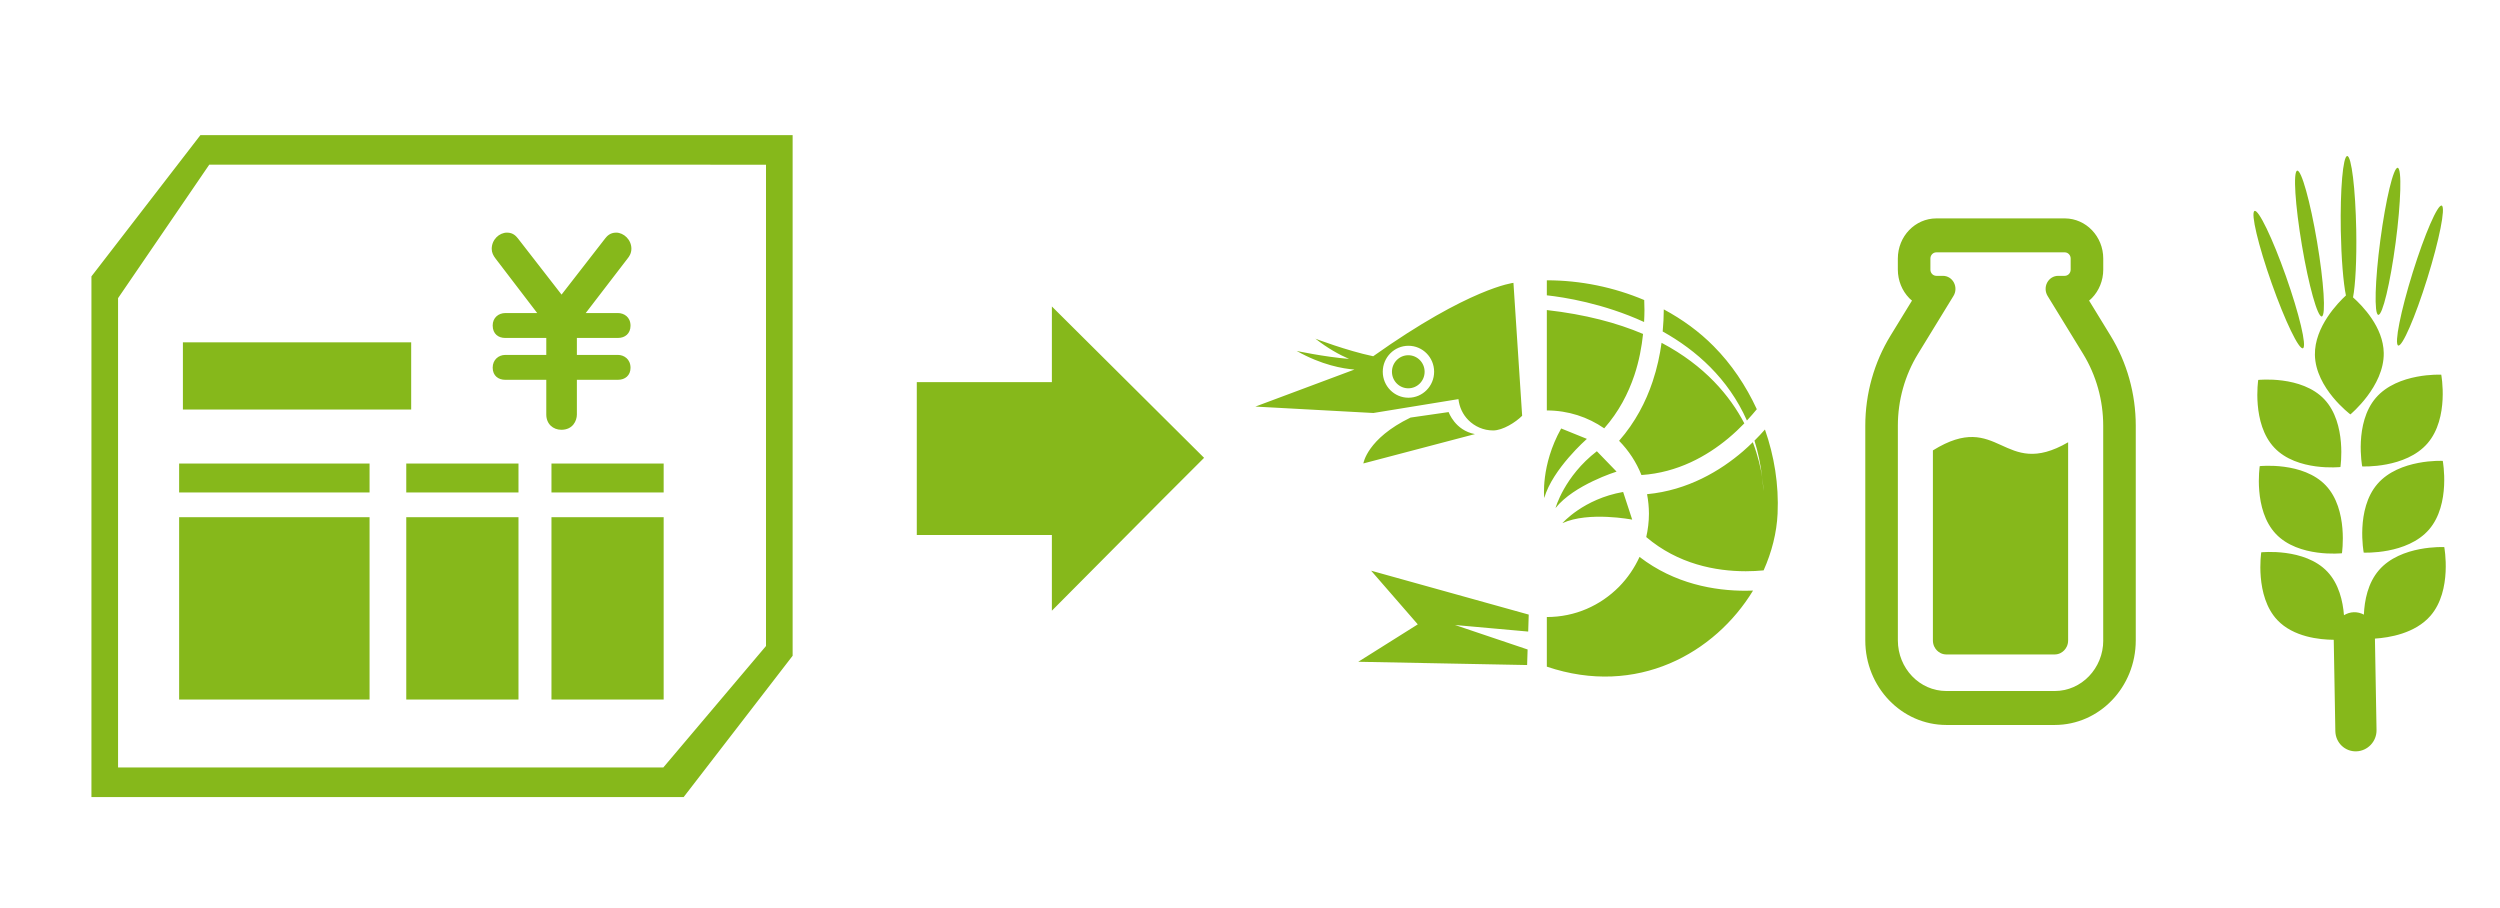 <?xml version="1.0" encoding="utf-8"?>
<!-- Generator: Adobe Illustrator 22.1.0, SVG Export Plug-In . SVG Version: 6.00 Build 0)  -->
<svg version="1.1" id="レイヤー_1" xmlns="http://www.w3.org/2000/svg" xmlns:xlink="http://www.w3.org/1999/xlink" x="0px"
	 y="0px" viewBox="-202.5 -339 184.5 67" enable-background="new -202.5 -339 184.5 67" xml:space="preserve">
<g>
	<g>
		<path fill="#86B81B" d="M-124.872-310.798h-9.969v11.282h9.969v5.586c2.7-2.718,5.402-5.437,8.104-8.154
			c1.043-1.043,2.087-2.086,3.13-3.128c-3.743-3.724-7.489-7.448-11.233-11.171L-124.872-310.798L-124.872-310.798z
			 M-195.752-318.602v38.424h43.707l8.041-10.426v-38.422h-43.707L-195.752-318.602z M-145.969-326.845v35.521l-7.578,8.963h-40.24
			v-34.636l6.73-9.85L-145.969-326.845L-145.969-326.845z M-172.518-287.374h8.282v-13.456h-8.282V-287.374z M-161.802-287.374h8.28
			v-13.456h-8.28V-287.374z M-172.155-313.734h-16.847v4.957h16.847V-313.734z M-175.226-300.83h-14.054v13.456h14.054V-300.83z
			 M-161.802-302.658h8.28v-2.132h-8.28V-302.658z M-172.518-302.658h8.282v-2.132h-8.282V-302.658z M-175.226-304.79h-14.054v2.132
			h14.054V-304.79z M-162.854-315.896h-2.356c-0.489,0-0.93,0.334-0.93,0.917c0,0.636,0.439,0.919,0.914,0.919h3.042v1.253h-3.026
			c-0.489,0-0.93,0.354-0.93,0.937c0,0.616,0.439,0.899,0.914,0.899h3.042v2.561c0,0.706,0.507,1.128,1.112,1.128
			c0.85,0,1.146-0.67,1.146-1.128v-2.561h3.042c0.506,0,0.917-0.316,0.917-0.883c0-0.653-0.492-0.953-0.933-0.953h-3.026v-1.253
			h3.042c0.506,0,0.917-0.32,0.917-0.902c0-0.653-0.492-0.935-0.933-0.935h-2.373l3.091-4.027c0.099-0.124,0.279-0.354,0.279-0.725
			c0-0.652-0.558-1.183-1.129-1.183c-0.458,0-0.689,0.282-0.803,0.425l-3.222,4.149l-3.222-4.149
			c-0.134-0.16-0.345-0.425-0.803-0.425c-0.571,0-1.129,0.512-1.129,1.199c0,0.267,0.115,0.498,0.278,0.708L-162.854-315.896z
			 M-48.326-316.817c0.071-0.062,0.146-0.12,0.211-0.189v0.001c0.515-0.533,0.835-1.28,0.835-2.095v-0.82
			c0-0.813-0.318-1.556-0.83-2.09l0.022,0.021l-0.024-0.026c-0.003,0-0.003,0-0.003,0c-0.506-0.529-1.211-0.859-1.982-0.867h-0.013
			c-0.002,0-0.007-0.001-0.011-0.001v0.001c-0.005-0.001-0.008,0-0.015,0h-9.459c-0.003,0-0.003,0-0.005,0
			c-0.777,0-1.49,0.33-2.001,0.862l-0.005,0.005c0,0,0,0-0.002,0v0.001c-0.513,0.534-0.83,1.278-0.832,2.094v0.82
			c0.002,0.815,0.319,1.561,0.834,2.095l-0.002-0.001c0.065,0.069,0.141,0.127,0.213,0.189l-1.582,2.582
			c-1.218,1.986-1.865,4.296-1.865,6.654v15.844c0.002,3.446,2.679,6.238,5.985,6.24h7.993c3.306-0.002,5.982-2.794,5.983-6.24
			v-15.844c0-2.357-0.646-4.667-1.865-6.654L-48.326-316.817z M-47.28-291.738c0,1.034-0.4,1.961-1.051,2.641
			c-0.65,0.678-1.541,1.093-2.531,1.094h-7.993c-0.992-0.001-1.882-0.416-2.533-1.094c-0.649-0.68-1.048-1.606-1.05-2.641v-15.844
			c0-1.881,0.516-3.721,1.487-5.305l2.618-4.274c0.184-0.297,0.194-0.672,0.032-0.982c-0.163-0.311-0.472-0.5-0.811-0.5h-0.486
			c-0.124-0.002-0.228-0.051-0.311-0.134c-0.079-0.086-0.127-0.194-0.127-0.324v-0.82c0-0.129,0.048-0.237,0.127-0.323
			c0.083-0.084,0.187-0.133,0.311-0.133h9.475c0.124,0,0.229,0.049,0.31,0.133c0.081,0.085,0.128,0.194,0.128,0.323v0.82
			c0,0.129-0.047,0.237-0.128,0.324c-0.081,0.083-0.186,0.132-0.31,0.134h-0.485c-0.338,0-0.646,0.189-0.812,0.5
			c-0.162,0.31-0.149,0.685,0.032,0.982l2.62,4.274c0.969,1.583,1.485,3.424,1.485,5.305v15.844H-47.28z M-61.604-322.018
			c0.001-0.001,0.003-0.002,0.004-0.003l0.018-0.019L-61.604-322.018z M-59.852-305.76v14.021c0,0.355,0.16,0.597,0.289,0.732
			c0.135,0.139,0.365,0.305,0.706,0.306h7.99c0.342-0.001,0.572-0.168,0.701-0.301c0.136-0.141,0.294-0.382,0.294-0.736v-14.622
			C-54.701-303.559-54.938-308.814-59.852-305.76z M-73.577-307.964c0.281-0.304,0.53-0.591,0.729-0.836
			c-0.805-1.742-1.874-3.331-3.185-4.65c-1.063-1.079-2.313-1.983-3.682-2.719c0,0.019,0.001,0.036,0.001,0.055
			c0,0.469-0.03,1.009-0.08,1.577C-77.324-313.157-74.963-311.08-73.577-307.964z M-81.139-316.114c0-0.271-0.006-0.52-0.017-0.743
			c-2.225-0.941-4.686-1.457-7.188-1.456v1.108c1.231,0.134,4.155,0.583,7.178,1.969C-81.15-315.542-81.139-315.844-81.139-316.114z
			 M-81.361-303.943c2.674-0.177,4.84-1.403,6.406-2.708c0.45-0.375,0.844-0.75,1.186-1.105c-1.053-2.015-2.898-4.253-6.107-5.945
			c-0.123,0.899-0.329,1.872-0.662,2.864c-0.491,1.474-1.272,2.996-2.473,4.368C-82.302-305.748-81.741-304.894-81.361-303.943z
			 M-84.652-305.699c-2.412,1.861-3.051,4.193-3.051,4.193c1.36-1.715,4.506-2.689,4.506-2.689L-84.652-305.699z M-81.887-311.3
			c0.357-1.065,0.544-2.107,0.645-3.055c-1.92-0.817-4.263-1.441-7.102-1.763v7.409c1.583,0.002,3.028,0.486,4.235,1.32
			C-83.034-308.604-82.338-309.96-81.887-311.3z M-82.043-300.651l-0.669-2.042c-2.935,0.516-4.482,2.301-4.482,2.301
			C-85.26-301.279-82.043-300.651-82.043-300.651z M-95.59-308.589l-2.813,0.406c-3.214,1.558-3.481,3.386-3.481,3.386l8.235-2.167
			C-95.121-307.235-95.59-308.589-95.59-308.589z M-81.502-297.9c-0.375,0.819-0.886,1.565-1.514,2.205
			c-1.379,1.387-3.233,2.23-5.328,2.232v3.662c6.666,2.256,12.418-1.006,15.219-5.615c-0.178,0.006-0.354,0.014-0.541,0.014
			C-75.954-295.4-78.908-295.902-81.502-297.9z M-73.019-306.481c0.259,0.835,0.452,1.735,0.566,2.705
			c0.095,0.63,0.097,1.012,0.097,1.012c-0.021-0.347-0.058-0.681-0.097-1.012c-0.096-0.645-0.295-1.551-0.69-2.589
			c-0.229,0.222-0.463,0.447-0.729,0.675c-1.662,1.429-4.06,2.876-7.075,3.161c0.088,0.467,0.137,0.947,0.139,1.443
			c-0.002,0.596-0.074,1.17-0.199,1.721c2.351,2,5.127,2.521,7.342,2.523c0.474,0,0.914-0.025,1.32-0.064
			c0.604-1.353,0.965-2.774,1.031-4.182c0.1-2.156-0.249-4.259-0.933-6.214C-72.473-307.042-72.732-306.766-73.019-306.481z
			 M-85.388-306.611l-1.897-0.768c-1.528,2.724-1.25,5.132-1.25,5.132C-87.92-304.394-85.388-306.611-85.388-306.611z
			 M-101.147-308.521l6.28-1.024c0.069,0.599,0.327,1.14,0.729,1.544c0.469,0.474,1.117,0.768,1.831,0.768
			c0.714,0,1.673-0.61,2.142-1.084l-0.643-9.809c0,0-3.214,0.353-10.351,5.417c-1.979-0.418-4.263-1.296-4.263-1.296
			c0.899,0.707,1.753,1.177,2.482,1.494c-1.88-0.16-3.866-0.59-3.866-0.59c1.85,1.045,3.42,1.31,4.264,1.374l-7.311,2.733
			L-101.147-308.521z M-98.556-313.482c1.048,0,1.894,0.857,1.894,1.917c0,1.059-0.847,1.917-1.894,1.917
			c-1.048,0-1.896-0.859-1.896-1.917C-100.45-312.625-99.604-313.482-98.556-313.482z M-98.568-310.343
			c0.666,0,1.205-0.546,1.205-1.221c0-0.673-0.539-1.22-1.205-1.22c-0.666,0-1.206,0.547-1.206,1.22
			C-99.774-310.89-99.234-310.343-98.568-310.343z M-97.868-292.922l-4.391,2.761l12.46,0.241l0.037-1.148l-5.359-1.807l5.402,0.485
			l0.039-1.253l-11.631-3.24L-97.868-292.922z M-25.703-321.09c0.397-2.997,0.467-5.471,0.155-5.526
			c-0.311-0.056-0.884,2.33-1.282,5.327c-0.398,2.997-0.467,5.47-0.154,5.525C-26.674-315.708-26.1-318.094-25.703-321.09z
			 M-29.371-317.195c-0.559,0.514-2.325,2.308-2.289,4.384c0.043,2.467,2.619,4.394,2.619,4.394s2.505-2.072,2.461-4.539
			c-0.032-1.899-1.563-3.472-2.268-4.098c0.178-0.886,0.277-2.773,0.238-4.962c-0.054-3.029-0.352-5.478-0.665-5.469
			c-0.314,0.009-0.527,2.473-0.475,5.502C-29.712-319.919-29.563-318.127-29.371-317.195z M-25.515-313.502
			c0.295,0.126,1.256-2.083,2.144-4.933c0.891-2.852,1.369-5.263,1.073-5.39c-0.294-0.124-1.255,2.086-2.144,4.936
			C-25.33-316.038-25.811-313.625-25.515-313.502z M-23.234-299.924c1.609-1.871,1.01-5.064,1.01-5.064s-3.215-0.162-4.825,1.708
			c-1.61,1.868-1.009,5.063-1.009,5.063S-24.846-298.056-23.234-299.924z M-23.346-306.286c1.61-1.87,1.01-5.062,1.01-5.062
			s-3.215-0.162-4.826,1.708c-1.608,1.87-1.008,5.062-1.008,5.062S-24.957-304.416-23.346-306.286z M-29.777-304.533
			c0,0,0.489-3.222-1.187-4.998c-1.675-1.776-4.879-1.43-4.879-1.43s-0.49,3.224,1.187,4.999
			C-32.982-304.186-29.777-304.533-29.777-304.533z M-32.539-313.301c0.291-0.14-0.274-2.523-1.262-5.321
			c-0.988-2.796-2.025-4.949-2.317-4.808c-0.291,0.144,0.275,2.526,1.263,5.323C-33.867-315.31-32.83-313.157-32.539-313.301z
			 M-31.15-315.646c0.309-0.072,0.151-2.539-0.351-5.511c-0.501-2.971-1.158-5.321-1.467-5.248c-0.309,0.073-0.152,2.541,0.35,5.512
			C-32.117-317.921-31.459-315.571-31.15-315.646z M-22.113-298.625c0,0-3.216-0.162-4.824,1.707
			c-0.818,0.949-1.064,2.238-1.109,3.278c-0.222-0.117-0.471-0.186-0.74-0.178c-0.266,0.007-0.512,0.091-0.729,0.219
			c-0.082-1.036-0.373-2.31-1.224-3.21c-1.676-1.775-4.881-1.43-4.881-1.43s-0.488,3.226,1.187,4.998
			c1.183,1.254,3.121,1.45,4.163,1.457l0.118,6.74c0.015,0.85,0.706,1.518,1.546,1.493c0.84-0.025,1.51-0.73,1.494-1.579
			l-0.118-6.742c1.04-0.066,2.97-0.373,4.106-1.692C-21.512-295.433-22.113-298.625-22.113-298.625z M-29.665-298.17
			c0,0,0.489-3.225-1.187-5c-1.674-1.775-4.879-1.43-4.879-1.43s-0.49,3.224,1.186,4.999
			C-32.87-297.826-29.665-298.17-29.665-298.17z"/>
	</g>
</g>
</svg>
